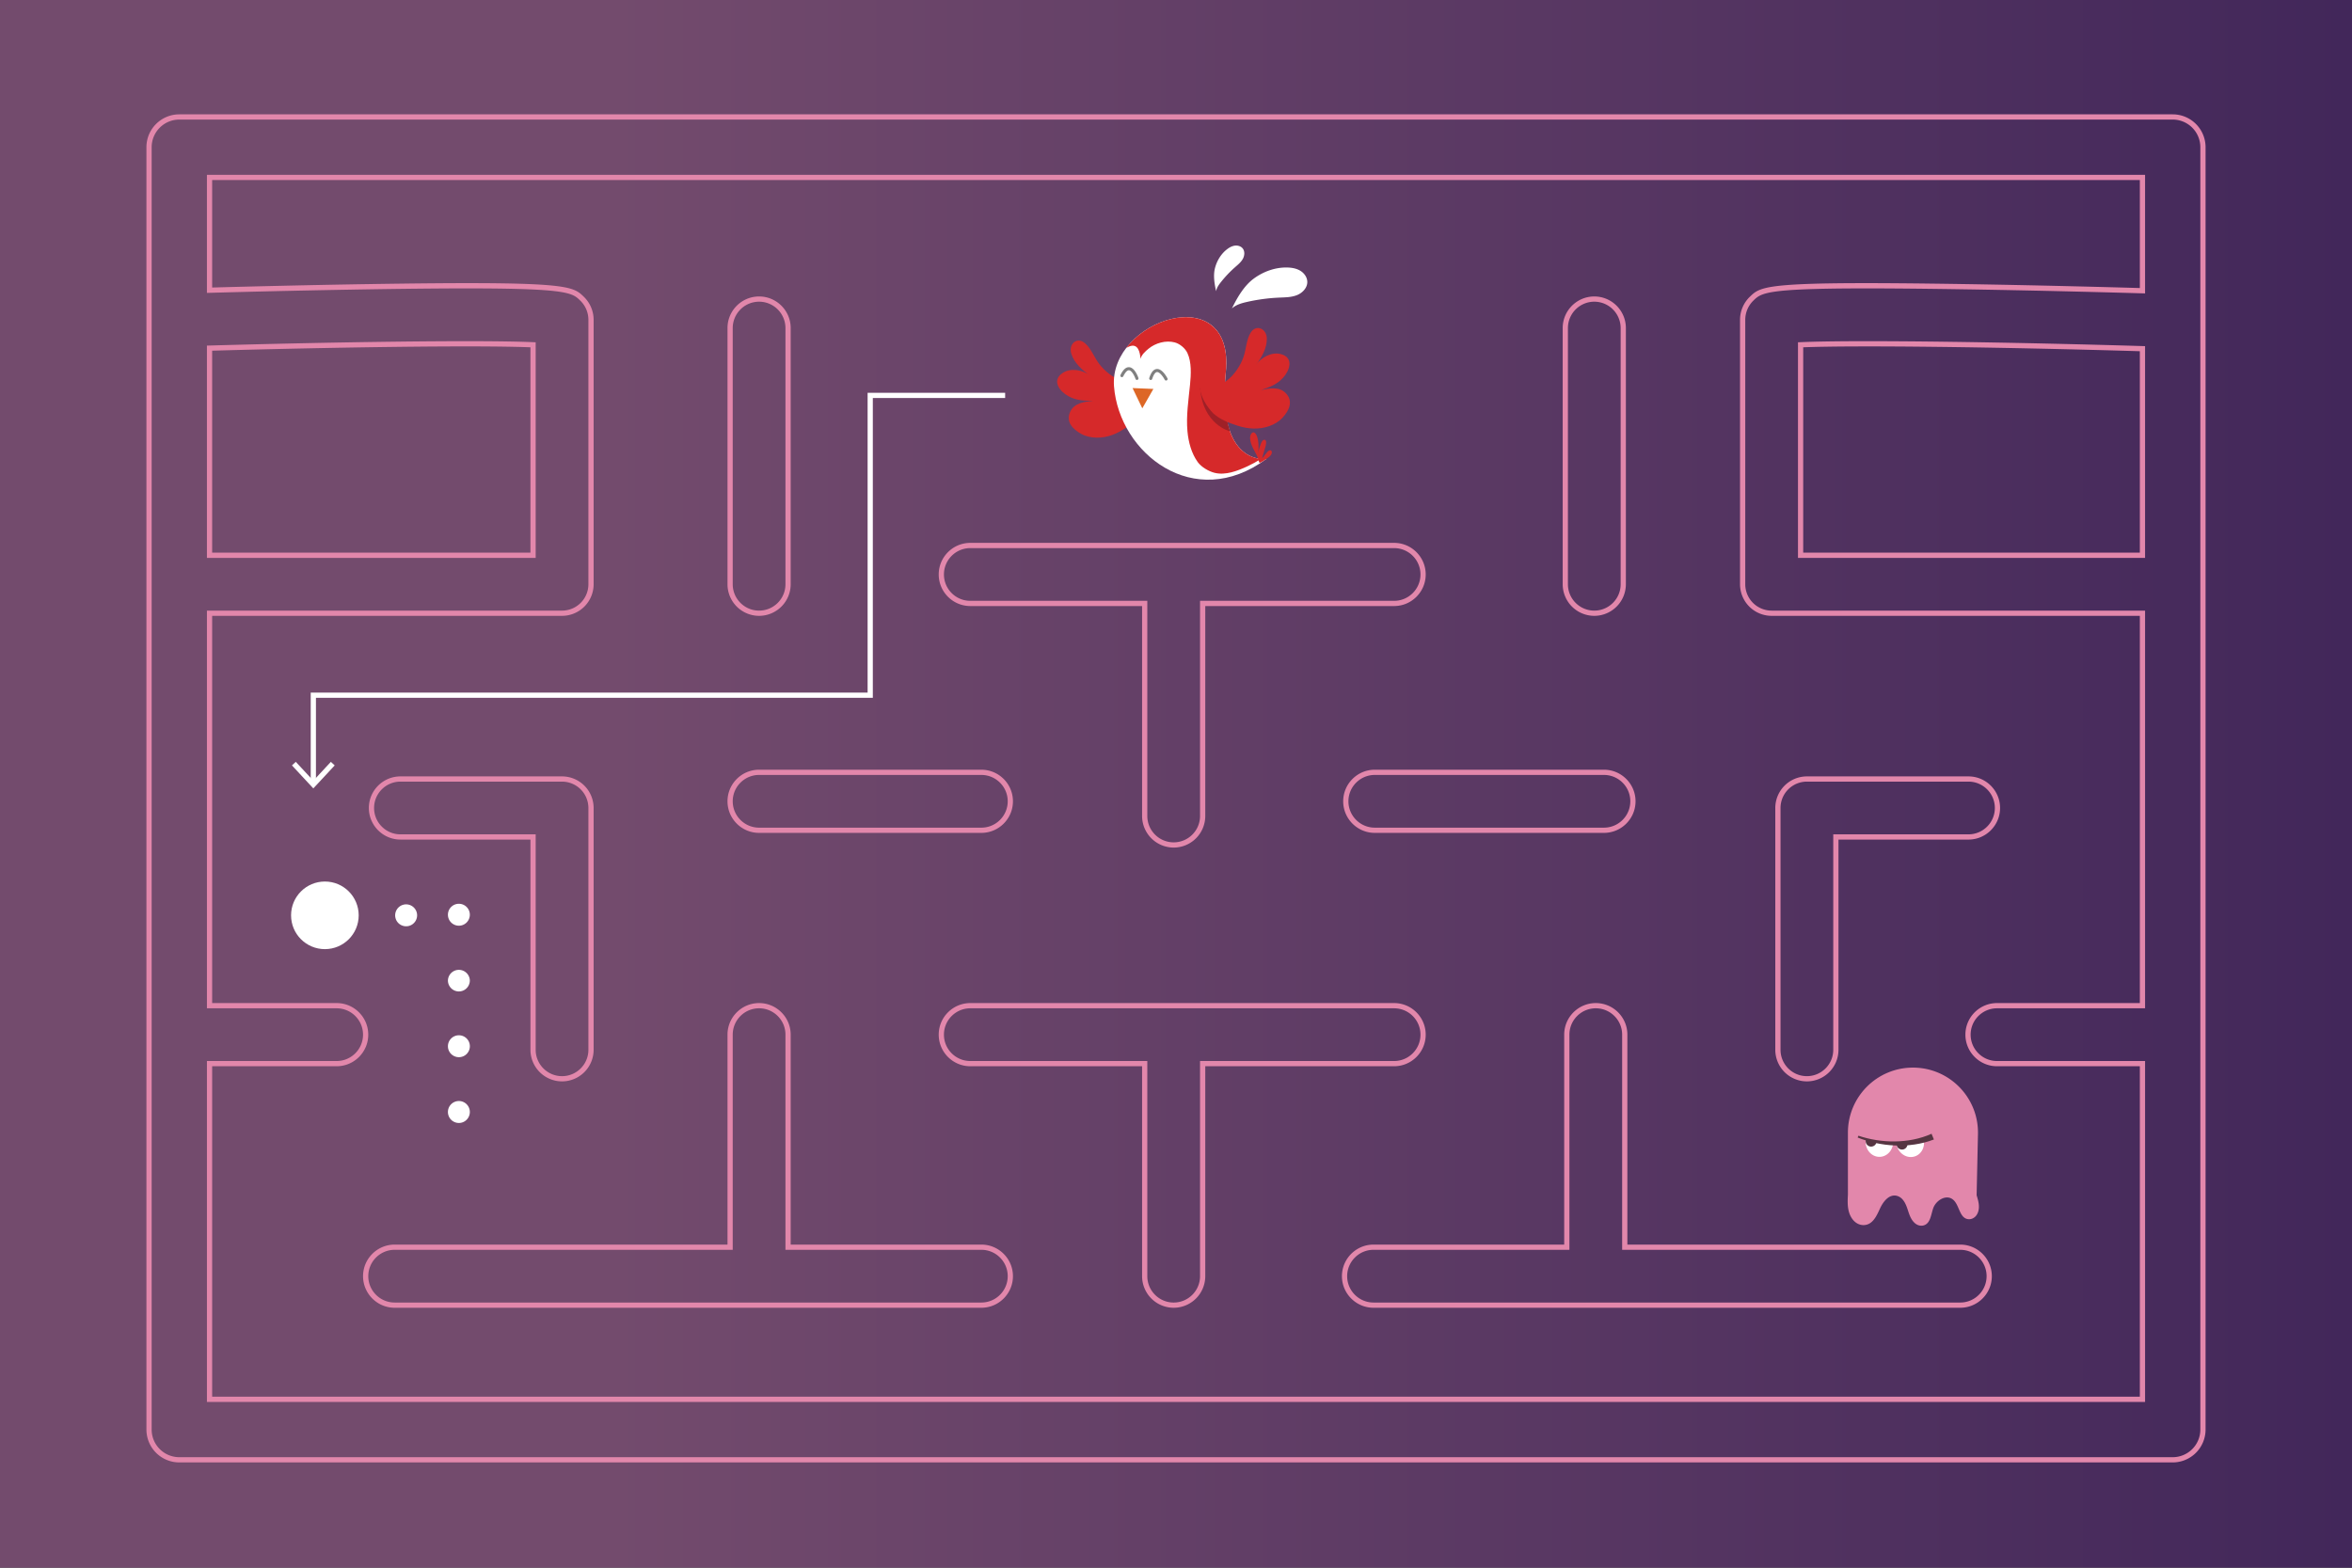<svg viewBox="0 0 450 300" xmlns="http://www.w3.org/2000/svg"><rect x="0" y="0" width="450" height="300" fill="#333333" stroke="none"/><linearGradient id="a" gradientUnits="userSpaceOnUse" x1="449.413" x2="116.842" y1="149.995" y2="149.995"><stop offset="0" stop-color="#42275a"/><stop offset="1" stop-color="#734b6d"/></linearGradient><path d="M.001-.005h450v300h-450z" fill="url(#a)"/><path d="M107.533 206.938a6.05 6.05 0 0 1-6.044-6.044v-40.231H76.616c-3.333 0-6.044-2.711-6.044-6.044s2.711-6.044 6.044-6.044h30.917a6.05 6.05 0 0 1 6.044 6.044v46.275a6.05 6.05 0 0 1-6.044 6.044zm-30.917-57.363c-2.781 0-5.044 2.262-5.044 5.044s2.263 5.044 5.044 5.044h25.873v41.231c0 2.781 2.263 5.044 5.044 5.044s5.044-2.263 5.044-5.044V154.62a5.05 5.05 0 0 0-5.044-5.044H76.616zm269.089 57.363a6.05 6.05 0 0 1-6.044-6.044V154.62a6.05 6.05 0 0 1 6.044-6.044h30.917c3.333 0 6.044 2.71 6.044 6.044s-2.711 6.044-6.044 6.044h-24.873v40.231a6.05 6.05 0 0 1-6.044 6.044zm0-57.363a5.05 5.05 0 0 0-5.044 5.044v46.275c0 2.781 2.263 5.044 5.044 5.044s5.044-2.263 5.044-5.044v-41.231h25.873c2.781 0 5.044-2.263 5.044-5.044s-2.263-5.044-5.044-5.044zm-157.946 9.809h-42.525c-3.333 0-6.044-2.71-6.044-6.044s2.711-6.044 6.044-6.044h42.525c3.333 0 6.044 2.711 6.044 6.044s-2.711 6.044-6.044 6.044zm-42.525-11.088c-2.781 0-5.044 2.263-5.044 5.044s2.263 5.044 5.044 5.044h42.525c2.781 0 5.044-2.262 5.044-5.044s-2.263-5.044-5.044-5.044zm0-30.446a6.05 6.05 0 0 1-6.044-6.044v-49.03c0-3.332 2.711-6.043 6.044-6.043s6.044 2.71 6.044 6.044v49.03a6.05 6.05 0 0 1-6.044 6.043zm0-60.117a5.05 5.05 0 0 0-5.044 5.044v49.03c0 2.78 2.263 5.043 5.044 5.043s5.044-2.263 5.044-5.044v-49.03a5.05 5.05 0 0 0-5.044-5.043zm42.525 192.527H75.506c-3.333 0-6.044-2.712-6.044-6.045s2.71-6.044 6.044-6.044h63.684v-40.174c0-3.333 2.711-6.044 6.044-6.044s6.044 2.71 6.044 6.044v40.174h36.48c3.334 0 6.045 2.711 6.045 6.044s-2.711 6.044-6.044 6.044zM75.506 239.17c-2.781 0-5.044 2.263-5.044 5.044s2.263 5.044 5.044 5.044h112.253c2.781 0 5.044-2.262 5.044-5.044s-2.263-5.044-5.044-5.044h-37.48v-41.174c0-2.782-2.263-5.044-5.045-5.044s-5.044 2.262-5.044 5.044v41.174zm299.539 11.09H262.792c-3.333 0-6.044-2.712-6.044-6.045s2.71-6.044 6.044-6.044h36.48v-40.174c0-3.333 2.71-6.044 6.043-6.044s6.044 2.71 6.044 6.044v40.174h63.686c3.333 0 6.044 2.711 6.044 6.044s-2.711 6.044-6.044 6.044zm-112.253-11.09c-2.781 0-5.044 2.263-5.044 5.044s2.263 5.044 5.044 5.044h112.253c2.781 0 5.044-2.262 5.044-5.044s-2.263-5.044-5.044-5.044h-64.686v-41.174c0-2.782-2.262-5.044-5.044-5.044s-5.044 2.262-5.044 5.044v41.174h-37.48zm-38.236 11.09a6.05 6.05 0 0 1-6.044-6.045v-40.174h-32.867c-3.333 0-6.044-2.711-6.044-6.044s2.711-6.044 6.044-6.044h81.086c3.333 0 6.044 2.71 6.044 6.044s-2.71 6.044-6.044 6.044H230.6v40.174a6.05 6.05 0 0 1-6.044 6.044zm-38.91-57.307c-2.782 0-5.045 2.262-5.045 5.044s2.263 5.044 5.044 5.044h33.867v41.174c0 2.782 2.262 5.044 5.044 5.044s5.044-2.262 5.044-5.044v-41.174h37.131c2.782 0 5.044-2.263 5.044-5.044s-2.262-5.044-5.044-5.044h-81.086zm38.91-30.758a6.05 6.05 0 0 1-6.044-6.044v-40.175h-32.867c-3.333 0-6.044-2.71-6.044-6.044s2.711-6.044 6.044-6.044h81.086c3.333 0 6.044 2.711 6.044 6.044s-2.71 6.044-6.044 6.044H230.6v40.175a6.05 6.05 0 0 1-6.044 6.044zm-38.91-57.307c-2.782 0-5.045 2.263-5.045 5.044s2.263 5.044 5.044 5.044h33.867v41.175c0 2.781 2.262 5.044 5.044 5.044s5.044-2.263 5.044-5.044v-41.175h37.131c2.782 0 5.044-2.263 5.044-5.044s-2.262-5.044-5.044-5.044h-81.086zm121.233 54.496h-43.845c-3.333 0-6.044-2.71-6.044-6.044s2.711-6.044 6.044-6.044h43.845c3.333 0 6.044 2.711 6.044 6.044s-2.711 6.044-6.044 6.044zm-43.845-11.088c-2.781 0-5.044 2.263-5.044 5.044s2.263 5.044 5.044 5.044h43.845c2.781 0 5.044-2.262 5.044-5.044s-2.263-5.044-5.044-5.044zm41.996-30.446a6.05 6.05 0 0 1-6.045-6.044v-49.03c0-3.332 2.711-6.043 6.044-6.043s6.044 2.71 6.044 6.044v49.03a6.05 6.05 0 0 1-6.044 6.043zm0-60.117a5.05 5.05 0 0 0-5.045 5.044v49.03c0 2.78 2.263 5.043 5.044 5.043s5.044-2.263 5.044-5.044v-49.03a5.05 5.05 0 0 0-5.044-5.043z" fill="#e287ab"/><path d="M415.697 279.857H34.303a6.294 6.294 0 0 1-6.287-6.287V28.17a6.294 6.294 0 0 1 6.287-6.288h381.394a6.294 6.294 0 0 1 6.287 6.287v245.4a6.294 6.294 0 0 1-6.287 6.288zM34.303 22.882a5.293 5.293 0 0 0-5.287 5.287v245.4a5.293 5.293 0 0 0 5.287 5.288h381.394a5.293 5.293 0 0 0 5.287-5.287V28.17a5.293 5.293 0 0 0-5.287-5.288zm376.107 245.4H39.59v-65.241h24.823c2.781 0 5.044-2.263 5.044-5.044s-2.263-5.044-5.044-5.044H39.59V116.85h67.943a5.05 5.05 0 0 0 5.044-5.044v-50.59c0-1.408-.56-2.726-1.58-3.715-1.871-1.815-2.809-2.725-40.437-2.135a2687.67 2687.67 0 0 0-30.457.67l-.513.013V33.457h370.82v22.692l-.515-.015c-4.211-.122-19.109-.537-33.965-.768-37.623-.59-38.565.321-40.437 2.135a5.136 5.136 0 0 0-1.579 3.714v50.591a5.05 5.05 0 0 0 5.044 5.044h71.452v76.103h-28.332c-2.781 0-5.044 2.262-5.044 5.044s2.263 5.044 5.044 5.044h28.332v65.242zm-369.82-1h368.82v-63.241h-27.332c-3.333 0-6.044-2.711-6.044-6.044s2.711-6.044 6.044-6.044h27.332V117.85h-70.452a6.05 6.05 0 0 1-6.044-6.044v-50.59a6.13 6.13 0 0 1 1.883-4.432c2.199-2.132 3.106-3.013 41.148-2.418 14.31.222 28.656.616 33.465.754V34.457H40.59v20.565c6.3-.172 18.117-.473 29.955-.656 38.039-.596 38.95.284 41.147 2.416a6.132 6.132 0 0 1 1.885 4.433v50.591a6.05 6.05 0 0 1-6.044 6.044H40.59v74.103h23.823c3.333 0 6.044 2.71 6.044 6.044s-2.711 6.044-6.044 6.044H40.59v63.242zm369.82-160.52h-66.408v-41.26l.478-.021c11.25-.49 41.813.04 65.445.744l.485.015zm-65.408-1h64.408V67.21c-28.22-.835-54.457-1.14-64.408-.75zm-242.513 1h-62.9V66.136l.487-.013c23.14-.656 51.266-1.106 61.935-.642l.478.021zm-61.9-1h60.9V66.46c-10.909-.427-38.209.01-60.9.649z" fill="#e287ab"/><circle cx="62.158" cy="175.162" fill="#fff" r="6.469"/><path d="M85.701 212.797c0-1.16.94-2.1 2.1-2.1 1.15 0 2.09.94 2.09 2.1s-.94 2.1-2.09 2.1a2.1 2.1 0 0 1-2.1-2.1zm0-12.58c0-1.16.94-2.1 2.1-2.1a2.095 2.095 0 0 1 0 4.19c-1.16 0-2.1-.94-2.1-2.09zm0-12.59a2.096 2.096 0 0 1 4.19 0c0 1.16-.94 2.1-2.09 2.1a2.1 2.1 0 0 1-2.1-2.1zm-10.04-11.99a2.1 2.1 0 0 1 1.57-2.52c1.13-.26 2.25.44 2.52 1.57.26 1.13-.45 2.26-1.58 2.52-.15.03-.31.05-.47.05-.95 0-1.82-.65-2.04-1.62zm10.04-.59a2.095 2.095 0 0 1 4.19 0c0 1.16-.94 2.1-2.09 2.1a2.1 2.1 0 0 1-2.1-2.1z" fill="#fff"/><path d="M219.92 72.324c-3.19 2.435-7.516.074-9.62-2.689-.922-1.206-1.562-2.977-2.682-3.921-1.566-1.414-3.247.183-2.645 1.991.527 1.73 2.093 3.144 3.555 4.135-1.384-1.066-3.737-1.508-5.252-.44-2.135 1.432-.51 3.533 1.145 4.415 1.466.839 3.066.88 4.706.884-1.683.186-3.634.402-4.404 2.176-.828 1.89.551 3.265 2.117 4.14.9.503 1.933.719 2.958.737 2.071.039 4.01-.748 5.666-1.952 1.404-1.02 2.822-2.17 3.696-3.698.722-1.354 1.47-3.776.707-5.207l.053-.57z" fill="#d6292a"/><path d="M242.29 87.82s-9.556 1.48-7.76-16.58c1.794-18.058-22.394-10.074-21.39 2.707 1.003 12.78 15.294 24.122 29.15 13.873z" fill="#fff"/><path d="M241.21 87.82c-2.448-.246-8.097-2.33-6.68-16.58 1.41-14.197-13.237-12.297-19.079-4.626.183-.115.374-.216.577-.3 1.697-.71 2.1 1.072 2.182 2.364.175-.776.953-1.47 1.544-1.956 1.33-1.094 3.316-1.646 5.004-1.198.978.26 1.996 1.117 2.421 2.02.835 1.772.694 4.149.508 6.05-.291 2.98-.77 5.966-.492 8.97.188 2.033.759 4.196 1.97 5.87.685.945 2.096 1.771 3.21 2.046 2.113.522 4.39-.364 6.285-1.242.86-.398 1.735-.865 2.55-1.418z" fill="#d6292a"/><path d="M240.8 88.176c-.087-.614-.427-1.195-.71-1.736-.307-.591-.64-1.193-.8-1.844-.13-.532-.21-1.207.167-1.664.4-.485.825.053.987.448.22.535.311 1.14.336 1.715.025.59-.018 1.18 0 1.769-.018-.617.207-1.288.425-1.857.102-.265.305-.802.65-.84.693-.074.256 1.332.173 1.6a43.58 43.58 0 0 0-.547 1.917c.278-.247.475-.584.72-.862.202-.229.398-.562.72-.638.246-.057.406.097.412.34.014.518-.45.876-.832 1.144-.484.339-.973.682-1.511.93z" fill="#d6292a"/><path d="M216.687 74.261l3.986.165-2.119 3.713z" fill="#dd6726"/><path d="M235.324 82.535s-5.22-1.24-5.705-8.313l5.146 5.958s.036.742.559 2.355z" fill="#9f2027"/><path d="M229.618 73.863c3.79 1.317 7.163-2.277 8.298-5.558.5-1.434.555-3.317 1.324-4.563 1.046-1.832 3.142-.84 3.135 1.066.039 1.808-1.007 3.64-2.087 5.037.983-1.444 3.08-2.599 4.853-2.058 2.475.694 1.588 3.198.29 4.553-1.13 1.254-2.638 1.793-4.195 2.309 1.657-.35 3.578-.752 4.864.691 1.377 1.539.495 3.274-.719 4.594-.698.76-1.612 1.287-2.58 1.625-1.955.683-4.042.54-5.992-.086-1.652-.53-3.359-1.18-4.666-2.359-1.108-1.061-2.781-3.632-2.502-5.23z" fill="#d6292a"/><path d="M217.515 72.706a.295.295 0 0 1-.263-.2c-.212-.62-.738-1.618-1.249-1.65h-.005c-.329-.017-.716.398-1.093 1.17a.295.295 0 0 1-.529-.259c.507-1.04 1.047-1.53 1.651-1.499h.009c1.07.068 1.704 1.847 1.773 2.05a.295.295 0 0 1-.294.388zm2.635.013a.295.295 0 0 1-.265-.384c.359-1.11.828-1.671 1.437-1.719 1.055-.088 1.942 1.59 2.039 1.78a.293.293 0 0 1-.13.395.295.295 0 0 1-.395-.13c-.297-.585-.981-1.5-1.469-1.458-.329.026-.656.492-.921 1.312a.295.295 0 0 1-.295.204z" fill="gray"/><path d="M235.72 58.98c1.013-2.065 2.305-4.301 4.157-5.664s4.134-2.186 6.433-2.124c.866.023 1.751.178 2.49.63s1.307 1.245 1.321 2.11c.02 1.143-.917 2.12-1.978 2.544s-2.235.424-3.376.474c-2.094.091-4.18.372-6.225.837-1.016.231-2.065.53-2.834 1.233zm-3.047-3.268c-.32-1.416-.579-3.031-.208-4.435.37-1.404 1.166-2.713 2.321-3.593.435-.332.932-.607 1.474-.677s1.136.094 1.486.515c.462.554.388 1.404.035 2.033s-.931 1.094-1.472 1.571a22.084 22.084 0 0 0-2.729 2.878c-.408.516-.805 1.078-.905 1.73z" fill="#fff"/><path d="M378.181 228.724c.353 1.16.71 2.402.132 3.56-.356.712-1.12 1.17-1.899 1-1.623-.354-1.527-2.916-2.906-3.837-1.29-.86-3.109.297-3.63 1.757-.438 1.224-.512 2.873-1.781 3.278-.609.194-1.274-.003-1.75-.43-1.35-1.217-1.169-3.172-2.321-4.503a2.208 2.208 0 0 0-1.019-.685c-1.517-.455-2.682 1.037-3.307 2.39-.653 1.413-1.376 3.107-3.071 3.185-.84.038-1.627-.394-2.143-1.057-1.087-1.392-1.016-3.135-.93-4.79v-11.846c0-6.872 5.57-12.443 12.442-12.443 6.98 0 12.594 5.739 12.44 12.716z" fill="#e287ab"/><path d="M359.041 218.481a20.352 20.352 0 0 1-2.045-.47c-.01.05-.018.1-.024.151.003.003 0 .006 0 .006a3.455 3.455 0 0 0-.018.251c-.003.036-.003.071-.003.107 0 1.578 1.177 2.855 2.631 2.855 1.366 0 2.483-1.123 2.616-2.566a21.294 21.294 0 0 1-3.157-.334z" fill="#fff"/><path d="M359.041 218.481a1.047 1.047 0 0 1-2.087-.062c-.003-.012-.003-.027-.003-.038 0-.071.006-.142.021-.213 0 0 .003-.003 0-.006a1.17 1.17 0 0 1 .044-.145c.553.157 1.236.325 2.025.464z" fill="#563542"/><path d="M364.933 218.712a20.352 20.352 0 0 1-2.09.2c.008.05.016.101.026.15.004.003.002.006.002.006a3.634 3.634 0 0 0 .093.346c.499 1.498 2.018 2.338 3.398 1.878 1.296-.431 2.002-1.85 1.672-3.26-1.116.334-2.17.548-3.1.68z" fill="#fff"/><path d="M364.933 218.712a1.047 1.047 0 0 1-2 .6c-.006-.01-.01-.024-.015-.035a1.037 1.037 0 0 1-.047-.209s.002-.003-.002-.005a1.17 1.17 0 0 1-.004-.152 20.352 20.352 0 0 0 2.068-.2z" fill="#563542"/><path d="M355.565 217.335c4.257 1.441 9.608 1.603 13.992-.374l.447 1.095c-4.728 1.824-10.266 1.364-14.587-.374z" fill="#563542"/><g fill="#fff"><path d="M60.449 149.785h-1v-17.243h106.547V75.166h26.314v1h-25.314v57.376H60.449z"/><path d="M55.859 146.472l.732-.682 3.357 3.611 3.357-3.611.733.682-4.09 4.398z"/></g></svg>